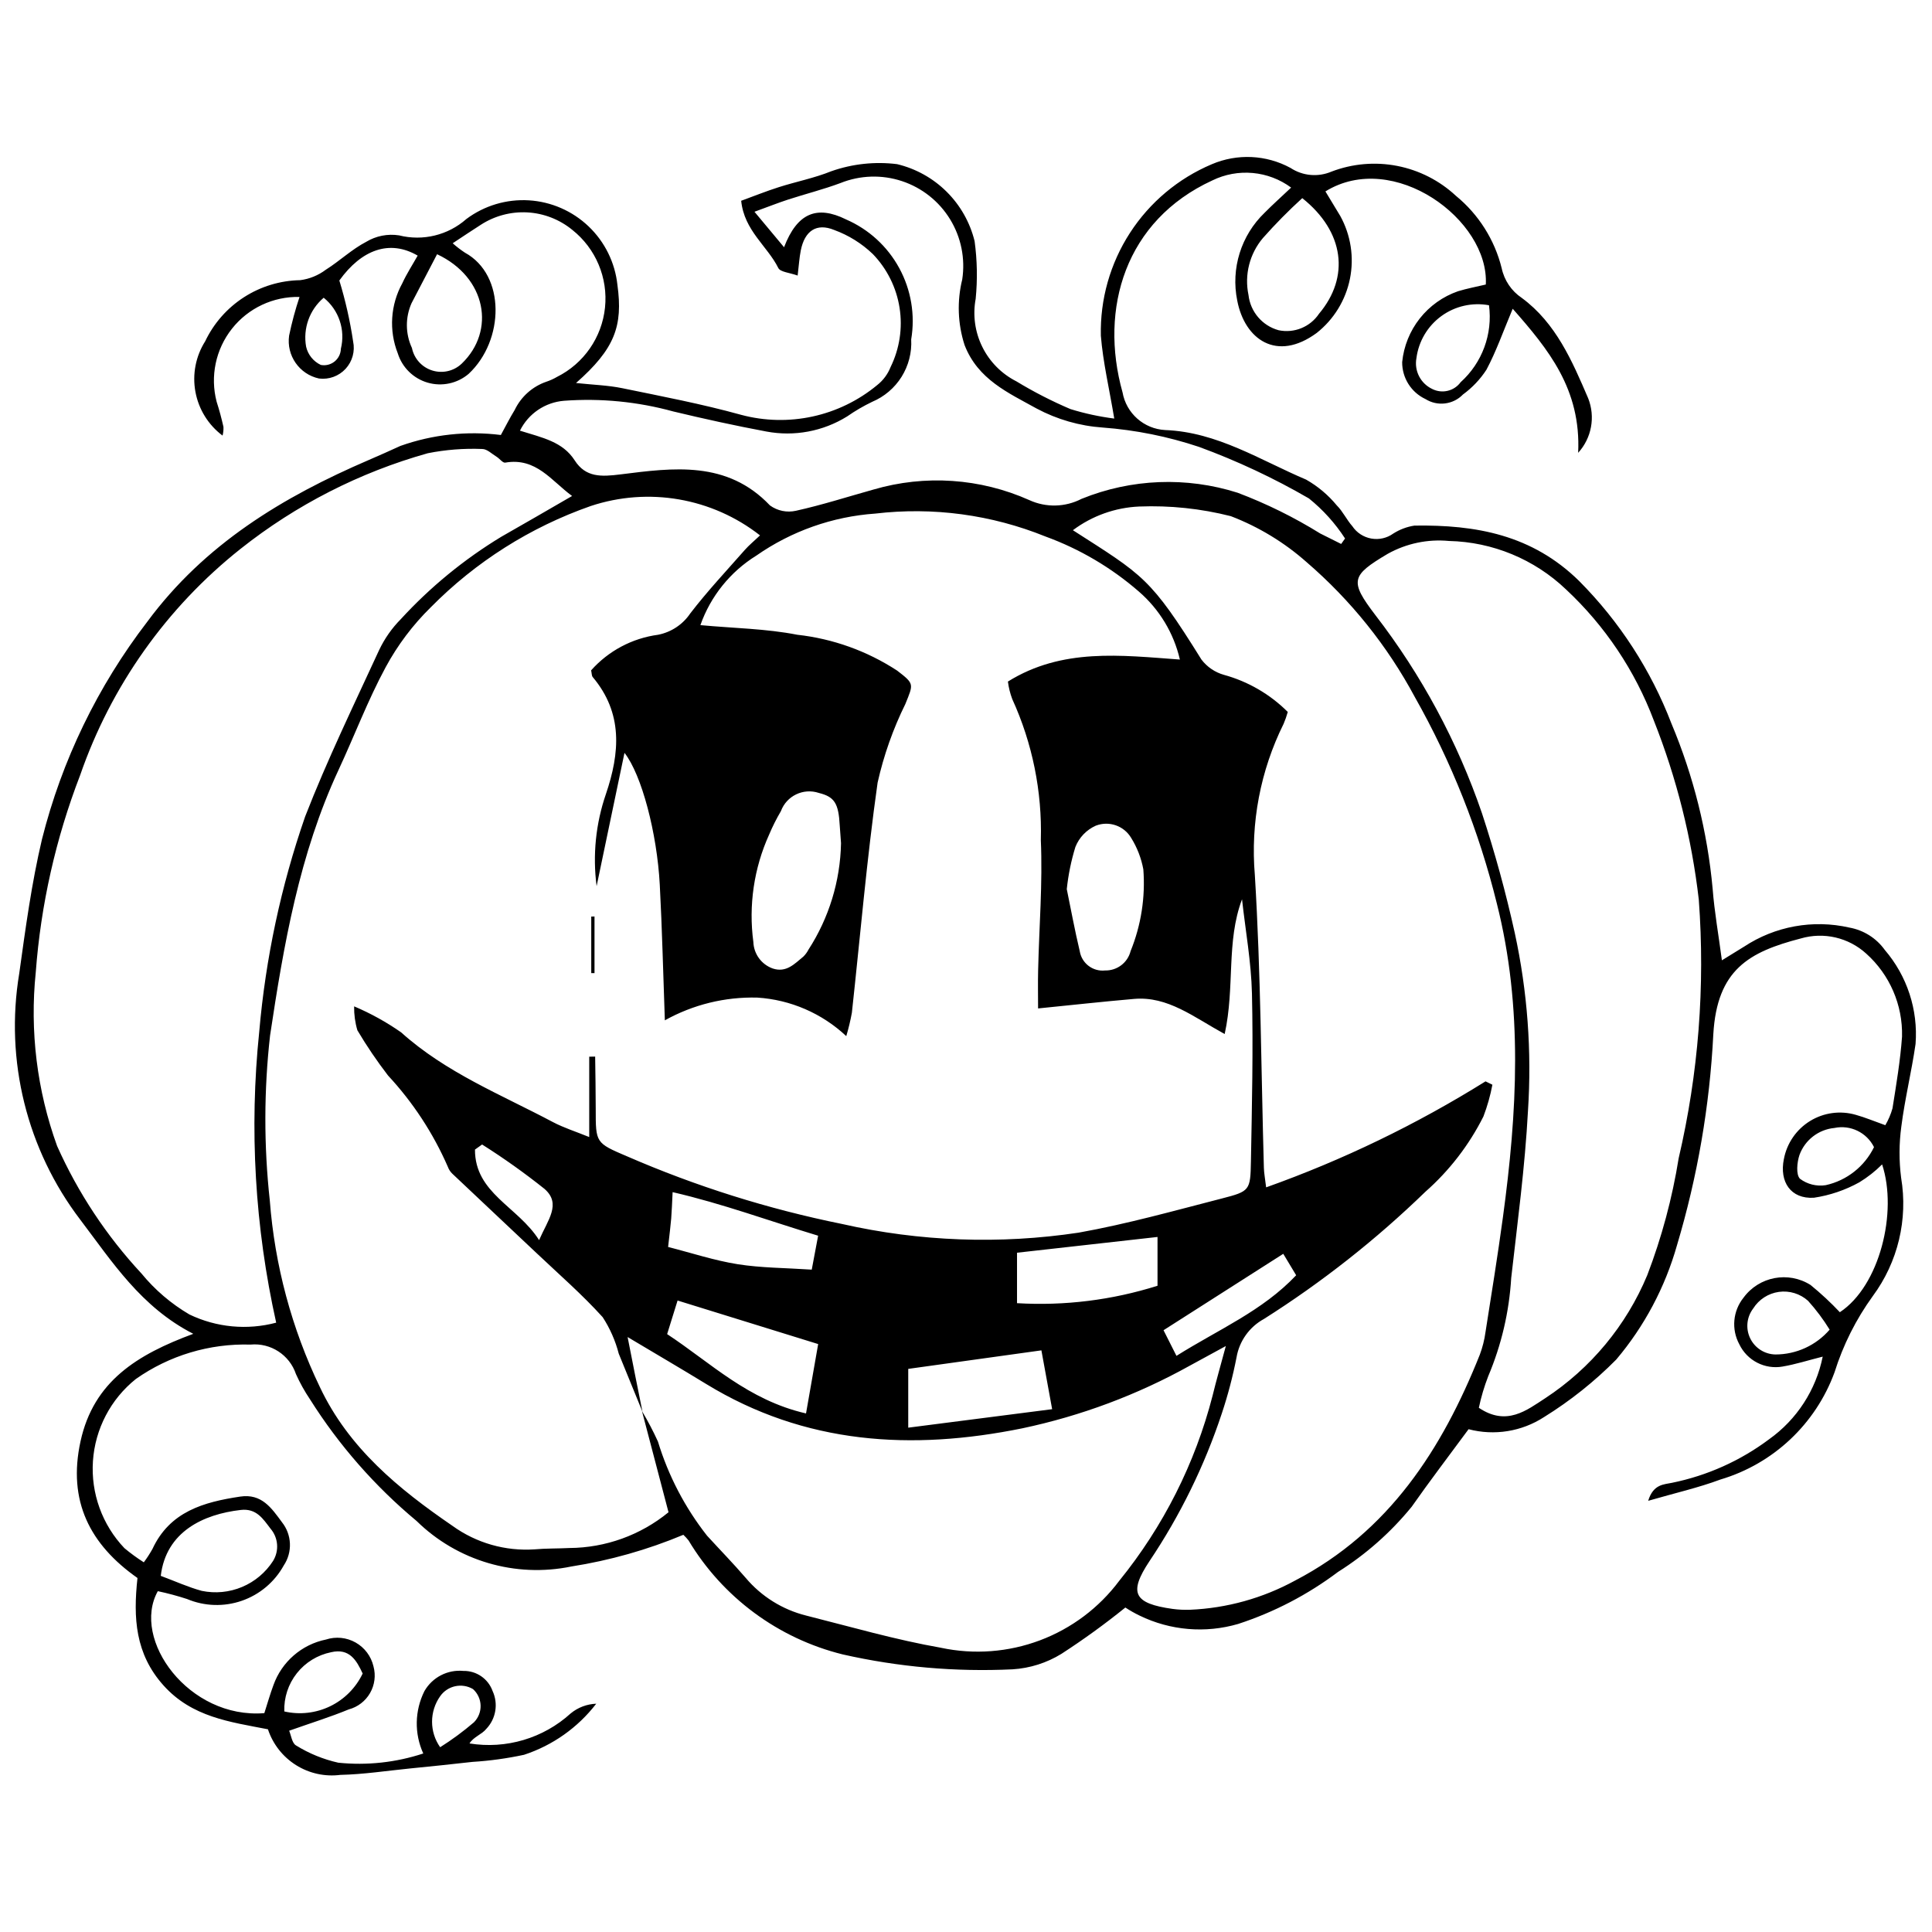 <?xml version="1.0" encoding="UTF-8"?>
<!-- Uploaded to: SVG Repo, www.svgrepo.com, Generator: SVG Repo Mixer Tools -->
<svg width="800px" height="800px" version="1.1" viewBox="144 144 512 512" xmlns="http://www.w3.org/2000/svg">
 <defs>
  <clipPath id="a">
   <path d="m148.09 185h503.81v430h-503.81z"/>
  </clipPath>
 </defs>
 <g clip-path="url(#a)">
  <path d="m214.05 598.01c0.836-2.602 1.527-5.055 2.414-7.434 2.203-6.18 7.477-10.762 13.906-12.078 2.613-0.852 5.469-0.57 7.863 0.781 2.398 1.352 4.117 3.644 4.742 6.32 0.652 2.383 0.328 4.926-0.902 7.07-1.227 2.141-3.262 3.703-5.644 4.34-4.93 2.027-10.039 3.613-15.801 5.652 0.512 1.168 0.754 3.328 1.84 3.906h-0.004c3.445 2.137 7.227 3.68 11.184 4.566 7.594 0.781 15.27-0.051 22.523-2.441-2.402-5.273-2.289-11.348 0.305-16.531 2.098-3.66 6.141-5.75 10.34-5.348 3.449-0.066 6.559 2.074 7.723 5.32 1.559 3.371 0.895 7.356-1.668 10.039-1.172 1.469-3.383 2.109-4.449 3.856h-0.004c9.688 1.574 19.562-1.355 26.82-7.957 1.914-1.574 4.293-2.477 6.769-2.57-4.875 6.332-11.539 11.047-19.129 13.535-4.508 0.969-9.078 1.598-13.68 1.883-5.547 0.641-11.105 1.195-16.664 1.754-6.098 0.613-12.191 1.551-18.301 1.688v-0.004c-4.109 0.535-8.273-0.379-11.781-2.582-3.512-2.203-6.141-5.562-7.445-9.496-10.109-1.965-20.129-3.211-27.68-11.629-7.492-8.352-8.051-17.871-6.894-28.465-12.578-8.844-18.57-20.371-15.086-36.258 3.484-15.879 15.004-22.949 29.875-28.453-13.863-7.094-21.512-19.121-29.941-30.23-14.164-18.59-20.02-42.207-16.184-65.262 1.66-11.906 3.266-23.879 6.023-35.555 5.262-20.922 14.758-40.539 27.898-57.645 15.191-20.566 35.898-33.074 58.746-42.895 2.805-1.207 5.594-2.453 8.375-3.727v0.004c8.52-3.023 17.625-4.012 26.594-2.887 1.211-2.203 2.348-4.481 3.672-6.641 1.684-3.516 4.703-6.211 8.391-7.477 0.973-0.324 1.914-0.75 2.801-1.27 7.106-3.539 11.906-10.461 12.734-18.355 0.828-7.894-2.434-15.664-8.652-20.602-3.379-2.773-7.551-4.402-11.918-4.644-4.367-0.242-8.695 0.914-12.363 3.297-2.348 1.488-4.652 3.055-7.434 4.883h0.004c1.016 0.906 2.102 1.738 3.238 2.488 10.867 5.926 10.457 23.289 0.988 32.121-2.996 2.551-7.078 3.426-10.859 2.328s-6.758-4.019-7.926-7.781c-2.375-6.055-1.934-12.852 1.203-18.547 1.16-2.539 2.707-4.902 4.074-7.336-7.41-4.32-14.859-1.617-20.758 6.594 1.617 5.289 2.84 10.688 3.652 16.156 0.547 2.594-0.195 5.293-1.988 7.242-1.797 1.949-4.422 2.91-7.055 2.578-5.211-1.129-8.668-6.094-7.918-11.375 0.715-3.465 1.641-6.887 2.762-10.242-6.957-0.16-13.59 2.953-17.906 8.414-4.32 5.461-5.824 12.629-4.062 19.363 0.707 2.184 1.297 4.414 1.805 6.652 0.039 0.781-0.039 1.562-0.238 2.316-3.769-2.824-6.336-6.965-7.188-11.594-0.855-4.633 0.066-9.414 2.582-13.395 2.273-4.773 5.836-8.82 10.281-11.68 4.449-2.863 9.605-4.426 14.895-4.519 2.465-0.316 4.805-1.27 6.789-2.766 3.668-2.309 6.887-5.406 10.699-7.391 2.621-1.582 5.711-2.188 8.734-1.715 6.297 1.582 12.973-0.047 17.836-4.348 4.762-3.551 10.625-5.297 16.555-4.938 5.93 0.363 11.535 2.812 15.832 6.914 4.293 4.102 6.996 9.594 7.629 15.5 1.5 10.918-0.695 16.949-10.973 25.996 4.508 0.484 8.465 0.594 12.281 1.379 10.52 2.164 21.098 4.18 31.438 7.043h-0.004c12.598 3.379 26.051 0.445 36.098-7.871 1.586-1.25 2.812-2.898 3.551-4.781 2.387-4.863 3.219-10.348 2.379-15.699-0.836-5.356-3.305-10.32-7.062-14.223-2.941-2.828-6.438-5.008-10.27-6.406-4.695-1.926-7.816 0.262-8.844 5.418-0.387 1.949-0.504 3.949-0.832 6.668-2.133-0.781-4.586-0.918-5.129-2.008-2.906-5.832-9.027-9.891-9.836-17.812 3.359-1.227 6.617-2.539 9.953-3.602 4.629-1.477 9.461-2.414 13.945-4.234h0.004c5.582-1.961 11.547-2.602 17.422-1.871 4.969 1.188 9.512 3.719 13.133 7.316s6.184 8.125 7.402 13.082c0.691 5.07 0.789 10.199 0.285 15.293-0.805 4.32-0.191 8.789 1.758 12.734 1.945 3.945 5.121 7.152 9.043 9.141 4.59 2.785 9.375 5.238 14.316 7.344 3.789 1.172 7.676 2.012 11.609 2.512-1.328-7.981-2.984-14.918-3.551-21.945-0.223-9.648 2.465-19.145 7.707-27.25 5.238-8.105 12.797-14.445 21.688-18.203 6.742-2.883 14.434-2.523 20.875 0.98 3.223 2.125 7.297 2.488 10.848 0.973 5.547-2.121 11.578-2.648 17.41-1.512 5.828 1.133 11.223 3.883 15.57 7.93 6.004 4.918 10.258 11.645 12.125 19.176 0.684 3.227 2.598 6.059 5.34 7.887 9.051 6.672 13.359 16.75 17.59 26.609 1.938 4.926 0.906 10.527-2.664 14.434 0.809-16.891-7.926-27.465-17.344-38.18-2.527 6.008-4.359 11.281-6.957 16.148v0.004c-1.656 2.551-3.769 4.777-6.227 6.57-2.602 2.699-6.738 3.207-9.918 1.219-3.801-1.773-6.219-5.602-6.191-9.801 0.418-4.215 2.035-8.227 4.656-11.555 2.625-3.328 6.144-5.836 10.148-7.227 2.434-0.742 4.953-1.203 7.359-1.777 0.941-17.176-24.504-35.809-42.504-24.676 1.312 2.168 2.633 4.332 3.938 6.512 2.797 5.07 3.703 10.965 2.562 16.641-1.145 5.676-4.262 10.762-8.805 14.352-10.598 7.793-19.094 1.711-21.062-8.574-1.73-8.492 1.008-17.277 7.258-23.281 2.106-2.133 4.348-4.133 7.023-6.664-2.973-2.195-6.492-3.535-10.172-3.867-3.684-0.336-7.387 0.344-10.707 1.969-23.059 10.605-30.02 33.938-23.805 56.145h0.004c0.973 5.566 5.672 9.719 11.316 10.008 13.836 0.539 25.195 8 37.352 13.141h-0.004c3.094 1.758 5.84 4.066 8.102 6.812 1.617 1.605 2.617 3.812 4.141 5.535 1.156 1.723 2.965 2.898 5.008 3.266 2.047 0.367 4.152-0.109 5.836-1.324 1.703-1.082 3.609-1.801 5.606-2.109 16.25-0.238 31.184 2.406 43.688 14.719h-0.004c10.684 10.746 19.004 23.602 24.43 37.75 5.852 13.945 9.531 28.707 10.914 43.77 0.465 6.059 1.543 12.074 2.453 18.965 2.523-1.555 4.168-2.586 5.828-3.59h0.004c8.227-5.445 18.32-7.281 27.938-5.086 3.789 0.676 7.168 2.805 9.406 5.938 5.914 6.894 8.844 15.859 8.145 24.918-1.055 7.316-2.836 14.531-3.769 21.859-0.613 4.508-0.633 9.078-0.055 13.59 1.855 11.039-0.855 22.359-7.512 31.359-4.449 6.144-7.871 12.965-10.137 20.203-5.023 13.711-16.23 24.242-30.227 28.402-5.859 2.188-12.023 3.574-19.156 5.644 1.371-4.481 4.207-4.309 6.34-4.777h-0.004c9.32-1.895 18.102-5.836 25.715-11.539 7.34-5.227 12.418-13.055 14.199-21.891-3.949 0.996-7.223 2.047-10.578 2.617l-0.004 0.004c-4.731 0.852-9.453-1.566-11.523-5.906-2.141-3.957-1.703-8.812 1.109-12.324 4.113-5.629 11.887-7.106 17.777-3.379 2.742 2.234 5.336 4.641 7.762 7.215 10.547-6.957 15.375-26.539 11.199-39.172-1.812 1.812-3.832 3.402-6.019 4.738-3.742 2.078-7.82 3.465-12.051 4.098-6.144 0.371-9.188-4.203-7.965-10.246l0.004 0.004c0.785-4.195 3.309-7.859 6.941-10.094 3.637-2.234 8.047-2.824 12.141-1.629 2.457 0.684 4.828 1.688 7.801 2.742 0.82-1.402 1.461-2.906 1.902-4.473 1.004-6.328 2.078-12.668 2.531-19.051l-0.004 0.004c0.203-8.352-3.262-16.375-9.488-21.949-4.688-4.273-11.262-5.797-17.352-4.016-13.723 3.559-22.18 8.258-23.172 25.375-0.957 18.949-4.188 37.715-9.621 55.895-3.144 11.145-8.641 21.488-16.113 30.328-5.75 5.809-12.164 10.922-19.109 15.227-5.922 3.848-13.188 5.016-20.016 3.223-5.168 7.019-10.289 13.715-15.121 20.613l-0.004-0.004c-5.516 6.754-12.094 12.566-19.473 17.211-8.004 6.023-16.945 10.684-26.469 13.789-8.676 2.531-17.984 1.746-26.109-2.211-1.305-0.629-2.57-1.344-3.781-2.141-5.43 4.383-11.082 8.48-16.938 12.273-3.91 2.41-8.352 3.816-12.938 4.102-15.117 0.723-30.266-0.605-45.027-3.949-17.098-4.231-31.805-15.105-40.859-30.211-0.422-0.527-0.879-1.027-1.375-1.488-9.52 3.981-19.488 6.801-29.684 8.398-14.828 3.059-30.203-1.461-41.012-12.062-11.043-9.191-20.57-20.066-28.234-32.219-1.434-2.125-2.684-4.371-3.734-6.707-1.711-5.094-6.703-8.332-12.047-7.82-10.852-0.32-21.512 2.879-30.387 9.125-6.672 5.34-10.793 13.23-11.367 21.754-0.57 8.523 2.457 16.898 8.352 23.082 1.629 1.352 3.344 2.606 5.129 3.742 0.84-1.125 1.602-2.305 2.289-3.531 4.609-9.93 13.574-12.434 23.258-13.887 5.688-0.855 8.301 3.039 11.051 6.769v0.004c2.648 3.309 2.848 7.957 0.488 11.48-2.422 4.383-6.379 7.715-11.109 9.355-4.731 1.641-9.898 1.477-14.516-0.465-2.543-0.828-5.129-1.523-7.75-2.078-7.113 12.805 8.223 33.938 28.227 32.324zm100.21-79.879c-2.094-5.133-4.176-10.27-6.285-15.395-0.887-3.434-2.324-6.699-4.258-9.672-5.449-6.023-11.621-11.391-17.535-16.988-7.414-7.016-14.871-13.984-22.281-21.004v0.004c-0.555-0.527-0.977-1.18-1.234-1.898-3.883-8.887-9.234-17.051-15.832-24.152-2.945-3.832-5.66-7.832-8.125-11.988-0.609-2.059-0.898-4.199-0.863-6.344 4.387 1.859 8.566 4.172 12.469 6.902 11.836 10.652 26.434 16.465 40.188 23.754 2.856 1.512 5.992 2.492 9.648 3.981v-21.297l1.57-0.027c0.055 4.641 0.156 9.285 0.152 13.926-0.004 8.938-0.016 8.953 8.223 12.477l0.004-0.004c18.332 7.977 37.457 13.996 57.051 17.961 20.57 4.66 41.828 5.441 62.684 2.301 12.801-2.285 25.391-5.824 38.004-9.066 7.379-1.898 7.527-2.133 7.668-9.797 0.273-14.848 0.617-29.707 0.27-44.547-0.195-8.328-1.711-16.625-2.629-24.938-4.25 11.309-1.848 23.219-4.598 35.711-8.23-4.5-15.066-10.082-24.004-9.309-8.32 0.719-16.621 1.641-25.445 2.523 0-3.07-0.07-6.602 0.012-10.129 0.266-11.508 1.219-23.039 0.715-34.512l0.004-0.004c0.355-12.859-2.234-25.629-7.574-37.336-0.566-1.5-0.953-3.059-1.152-4.644 14.367-8.953 29.945-6.973 45.574-5.832-1.621-7.008-5.43-13.32-10.871-18.02-7.289-6.34-15.684-11.289-24.758-14.594-14.281-5.781-29.789-7.871-45.094-6.07-11.32 0.793-22.215 4.641-31.523 11.137-6.894 4.273-12.125 10.777-14.824 18.426 8.914 0.824 17.438 0.934 25.664 2.547 9.449 1.047 18.523 4.301 26.48 9.504 4.594 3.531 4.336 3.5 2.195 8.801h0.004c-3.281 6.644-5.758 13.656-7.379 20.887-2.871 20.246-4.594 40.656-6.82 60.996-0.383 2.086-0.879 4.148-1.484 6.18-6.43-6.035-14.758-9.645-23.559-10.207-8.566-0.23-17.035 1.852-24.52 6.023-0.457-12.574-0.719-24.273-1.344-35.949-0.734-13.684-4.789-29.121-9.352-34.938l-7.387 35.324c-1.074-8.219-0.23-16.574 2.469-24.41 3.707-10.934 4.551-21.438-3.504-31.004-0.281-0.336-0.238-0.949-0.418-1.773v-0.004c4.594-5.164 10.887-8.508 17.738-9.426 3.484-0.68 6.555-2.715 8.535-5.66 4.5-5.859 9.578-11.281 14.469-16.836 1.082-1.23 2.371-2.277 4.016-3.836v-0.004c-12.711-9.949-29.555-12.871-44.871-7.781-15.984 5.598-30.48 14.773-42.375 26.828-4.758 4.664-8.789 10.016-11.957 15.875-4.731 8.75-8.262 18.148-12.473 27.191-10.41 22.355-14.547 46.332-18.164 70.41v-0.004c-1.641 14.535-1.664 29.203-0.074 43.742 1.309 17.148 5.801 33.906 13.254 49.406 7.633 16.203 20.934 27.074 35.141 36.801 6.312 4.566 14.027 6.773 21.797 6.238 3.051-0.27 6.129-0.191 9.191-0.352h0.004c9.586-0.059 18.859-3.402 26.277-9.477-2.527-9.625-4.785-18.223-7.035-26.809 1.559 2.609 2.969 5.301 4.231 8.066 2.754 9.051 7.164 17.508 13.008 24.945 3.41 3.727 6.941 7.348 10.238 11.172 4.156 4.938 9.766 8.441 16.027 10.004 11.887 2.996 23.715 6.43 35.766 8.539l-0.004 0.004c8.75 1.855 17.844 1.168 26.211-1.98 8.371-3.148 15.664-8.629 21.016-15.789 11.672-14.383 20.102-31.109 24.723-49.043 0.938-3.887 2.059-7.734 3.512-13.156-4.188 2.281-6.848 3.731-9.508 5.18-13.895 7.738-28.871 13.34-44.43 16.625-29.289 5.953-57.566 4.289-83.805-11.766-6.492-3.973-13.066-7.812-20.793-12.422 0.793 4.019 1.398 7.106 2.012 10.195 0.637 3.203 1.281 6.406 1.93 9.605zm223.42-87.559 1.82 0.891c-0.539 2.871-1.336 5.688-2.375 8.414-3.805 7.578-9.031 14.355-15.391 19.961-13.066 12.668-27.398 23.965-42.773 33.699-3.848 2.102-6.527 5.852-7.266 10.176-0.977 5.027-2.277 9.984-3.894 14.844-4.586 13.859-11.035 27.031-19.172 39.156-5.656 8.512-4.086 11.23 6.133 12.668 1.527 0.203 3.066 0.277 4.606 0.223 9.762-0.418 19.297-3.07 27.867-7.754 24.832-12.941 38.926-34.758 48.934-59.855 0.719-1.926 1.223-3.922 1.5-5.957 1.594-10.113 3.231-20.227 4.609-30.367 3.785-27.809 5.394-55.562-1.594-83.207-4.723-19.16-12.043-37.59-21.754-54.77-7.266-13.547-16.969-25.637-28.613-35.672-5.922-5.254-12.742-9.402-20.137-12.234-7.934-2.016-16.121-2.875-24.301-2.555-6.348 0.281-12.465 2.465-17.551 6.277 18.668 11.969 20.535 12.531 34.066 34.277 1.488 1.957 3.57 3.375 5.934 4.047 6.406 1.754 12.246 5.144 16.945 9.836-0.297 1.07-0.664 2.117-1.098 3.137-6.16 12.422-8.801 26.293-7.629 40.105 1.586 25.801 1.66 51.695 2.394 77.551 0.039 1.441 0.324 2.879 0.598 5.199 20.332-7.246 39.824-16.664 58.141-28.09zm-242.07-155.13c-5.508-4.023-9.504-10.266-17.723-8.84-0.652 0.113-1.488-1.074-2.293-1.562-1.246-0.762-2.555-2.078-3.812-2.051l-0.004-0.004c-4.832-0.195-9.672 0.184-14.418 1.129-18.047 5.07-34.91 13.68-49.598 25.328-19.602 15.551-34.355 36.371-42.531 60.016-6.457 16.734-10.418 34.324-11.754 52.211-1.609 15.574 0.324 31.309 5.656 46.031 5.543 12.41 13.094 23.82 22.344 33.773 3.562 4.348 7.871 8.031 12.719 10.875 7.16 3.445 15.316 4.215 22.996 2.172-5.644-25.309-7.16-51.363-4.488-77.152 1.688-19.422 5.773-38.559 12.164-56.977 5.832-14.996 12.887-29.527 19.625-44.16 1.438-3.016 3.371-5.773 5.723-8.148 7.793-8.496 16.754-15.844 26.613-21.824 5.914-3.348 11.777-6.777 18.781-10.816zm240.3 241.64c7.363 4.957 12.688 0.641 17.586-2.535 12.082-7.926 21.512-19.297 27.059-32.641 3.824-10.004 6.609-20.375 8.309-30.953 5.242-22.441 7.043-45.551 5.336-68.535-1.875-16.273-5.879-32.227-11.91-47.457-4.981-13.223-12.945-25.113-23.273-34.754-8.379-8-19.441-12.582-31.023-12.844-5.633-0.539-11.297 0.652-16.238 3.41-9.711 5.766-10.168 7.18-3.266 16.234 12.219 15.832 21.758 33.562 28.238 52.484 3.434 10.441 6.34 21.051 8.711 31.785 3.356 15.48 4.527 31.352 3.488 47.156-0.789 14.789-2.773 29.52-4.441 44.254-0.535 8.965-2.598 17.773-6.098 26.047-1.051 2.711-1.879 5.5-2.477 8.348zm-254.12-258.95c5.996 1.875 11.332 2.918 14.516 7.879 2.926 4.562 7.066 4.344 12.148 3.707 13.961-1.754 28.223-3.746 39.598 8.23 1.988 1.438 4.496 1.953 6.887 1.41 6.926-1.531 13.707-3.715 20.551-5.625 13.66-3.996 28.297-3.004 41.293 2.801 4.422 2.027 9.531 1.902 13.848-0.336 13.176-5.348 27.801-5.922 41.352-1.617 7.625 2.879 14.953 6.496 21.879 10.793 1.848 0.938 3.707 1.855 5.562 2.781l1.027-1.449v-0.004c-2.609-4.023-5.84-7.606-9.574-10.613-9.289-5.387-19.035-9.957-29.117-13.656-8.262-2.758-16.832-4.481-25.516-5.129-6.133-0.426-12.105-2.144-17.527-5.039-7.484-4.16-15.559-7.676-19.098-16.832-1.812-5.621-2.027-11.637-0.617-17.375 0.844-5.531-0.297-11.184-3.223-15.953-2.926-4.773-7.445-8.352-12.758-10.109-5.316-1.758-11.078-1.578-16.273 0.508-4.551 1.699-9.289 2.887-13.914 4.391-2.606 0.848-5.152 1.863-8.891 3.223l7.84 9.402c3.481-9.078 8.688-11.191 16.422-7.375v0.004c6.019 2.609 10.988 7.156 14.117 12.922 3.133 5.762 4.242 12.41 3.152 18.879 0.195 3.484-0.695 6.941-2.543 9.902-1.848 2.957-4.566 5.273-7.785 6.629-2.309 1.109-4.527 2.402-6.629 3.867-6.391 3.973-14.035 5.402-21.43 4.008-8.277-1.551-16.512-3.359-24.699-5.324h0.004c-9.406-2.582-19.18-3.539-28.906-2.824-5.019 0.398-9.465 3.406-11.695 7.926zm85.094 109.36c-0.195-2.699-0.289-3.723-0.344-4.746-0.312-5.883-1.406-7.59-5.543-8.609h0.004c-4.109-1.371-8.562 0.773-10.055 4.836-1.172 1.988-2.211 4.051-3.106 6.176-4.043 8.922-5.492 18.805-4.188 28.512 0.117 3.168 2.156 5.945 5.144 7.004 3.586 1.184 5.762-1.234 8.109-3.16 0.547-0.539 1.004-1.164 1.355-1.848 5.434-8.406 8.418-18.16 8.621-28.164zm59.824 12.137c1.055 5.117 2.102 10.848 3.453 16.508h-0.004c0.555 3.184 3.484 5.394 6.699 5.047 3.176 0.078 5.984-2.051 6.766-5.129 2.785-6.863 3.941-14.281 3.375-21.664-0.543-2.953-1.637-5.777-3.219-8.328-1.91-3.231-5.879-4.606-9.383-3.25-2.465 1.102-4.406 3.125-5.402 5.637-1.121 3.644-1.887 7.387-2.285 11.176zm-69.102 138.95 3.219-18.387-37.258-11.539-2.769 8.902c11.539 7.59 21.402 17.484 36.809 21.023zm131.51-322.07c-3.664 3.336-7.144 6.867-10.43 10.578-3.535 4.176-4.941 9.742-3.82 15.094 0.5 4.449 3.66 8.145 7.977 9.332 4.129 0.867 8.367-0.859 10.711-4.363 8.191-9.703 6.754-21.742-4.438-30.641zm-69.133 305.35-35.289 4.91v15.578l38.137-4.898c-1.016-5.57-1.863-10.211-2.848-15.59zm30.773-30.051-37.234 4.176v13.371c12.59 0.75 25.207-0.816 37.234-4.617zm-129.7 2.652c6.227 1.586 12.25 3.586 18.434 4.57 6.211 0.988 12.586 0.969 19.633 1.438l1.691-8.992c-13.086-3.953-25.312-8.484-38.562-11.547-0.152 2.981-0.211 4.988-0.375 6.992-0.164 2.004-0.43 4.004-0.82 7.539zm-134.45 87.16c3.797 1.41 7.25 2.996 10.867 3.977 3.582 0.742 7.305 0.383 10.68-1.035 3.371-1.414 6.234-3.82 8.215-6.898 1.66-2.695 1.387-6.152-0.676-8.555-1.965-2.555-3.699-5.434-7.879-4.957-9.914 1.133-19.805 5.746-21.207 17.469zm73.227-350.25c-2.394 4.59-4.594 8.773-6.766 12.977-1.684 3.785-1.648 8.117 0.102 11.871 0.574 2.82 2.633 5.106 5.379 5.965 2.742 0.863 5.738 0.164 7.82-1.82 9.047-8.695 6.539-22.867-6.535-28.992zm278.77 13.527c-4.43-0.82-9 0.223-12.637 2.875-3.637 2.652-6.023 6.688-6.598 11.152-0.617 3.359 1.105 6.711 4.199 8.164 2.609 1.32 5.793 0.559 7.519-1.801 5.715-5.144 8.527-12.773 7.516-20.391zm-82.828 278.42c11.242-7.066 22.746-11.871 31.723-21.359l-3.418-5.684c-10.812 6.902-21.18 13.52-31.73 20.25zm173.1-6.945c-1.668-2.715-3.582-5.269-5.715-7.637-2.106-1.895-4.938-2.762-7.742-2.371-2.805 0.395-5.297 2.004-6.801 4.402-1.734 2.273-2.043 5.328-0.797 7.902 1.242 2.574 3.832 4.231 6.691 4.281 5.516 0 10.762-2.402 14.363-6.578zm-409.53 101.18c4.09 0.938 8.375 0.449 12.148-1.375 3.777-1.828 6.816-4.887 8.617-8.676-1.625-3.519-3.519-6.773-8.348-5.648-3.594 0.723-6.816 2.695-9.09 5.57-2.277 2.875-3.453 6.465-3.328 10.129zm421.29-149.55c-1.938-3.883-6.254-5.969-10.5-5.078-4.191 0.398-7.785 3.168-9.242 7.121-0.676 1.969-0.977 5.273 0.133 6.352 1.953 1.457 4.414 2.066 6.82 1.684 5.574-1.234 10.281-4.945 12.789-10.078zm-368.87-0.699-1.891 1.348c-0.027 11.59 11.348 15.062 16.992 23.996 2.324-5.371 5.969-9.602 1.453-13.562h0.004c-5.301-4.227-10.828-8.16-16.559-11.781zm-11.117 159.73c3.144-1.98 6.137-4.188 8.957-6.606 1.172-1.184 1.809-2.793 1.762-4.457-0.051-1.664-0.781-3.234-2.019-4.348-2.953-1.73-6.742-0.902-8.703 1.902-2.856 4.051-2.856 9.461 0.004 13.508zm-30.863-384.13c-3.758 3.191-5.531 8.141-4.656 12.992 0.492 2.117 1.926 3.891 3.891 4.816 1.293 0.25 2.629-0.086 3.652-0.91 1.023-0.824 1.633-2.062 1.664-3.375 1.238-5.012-0.535-10.285-4.551-13.523z"/>
 </g>
 <path d="m301.55 386.88v15.012l-0.863-0.012v-14.98z"/>
</svg>